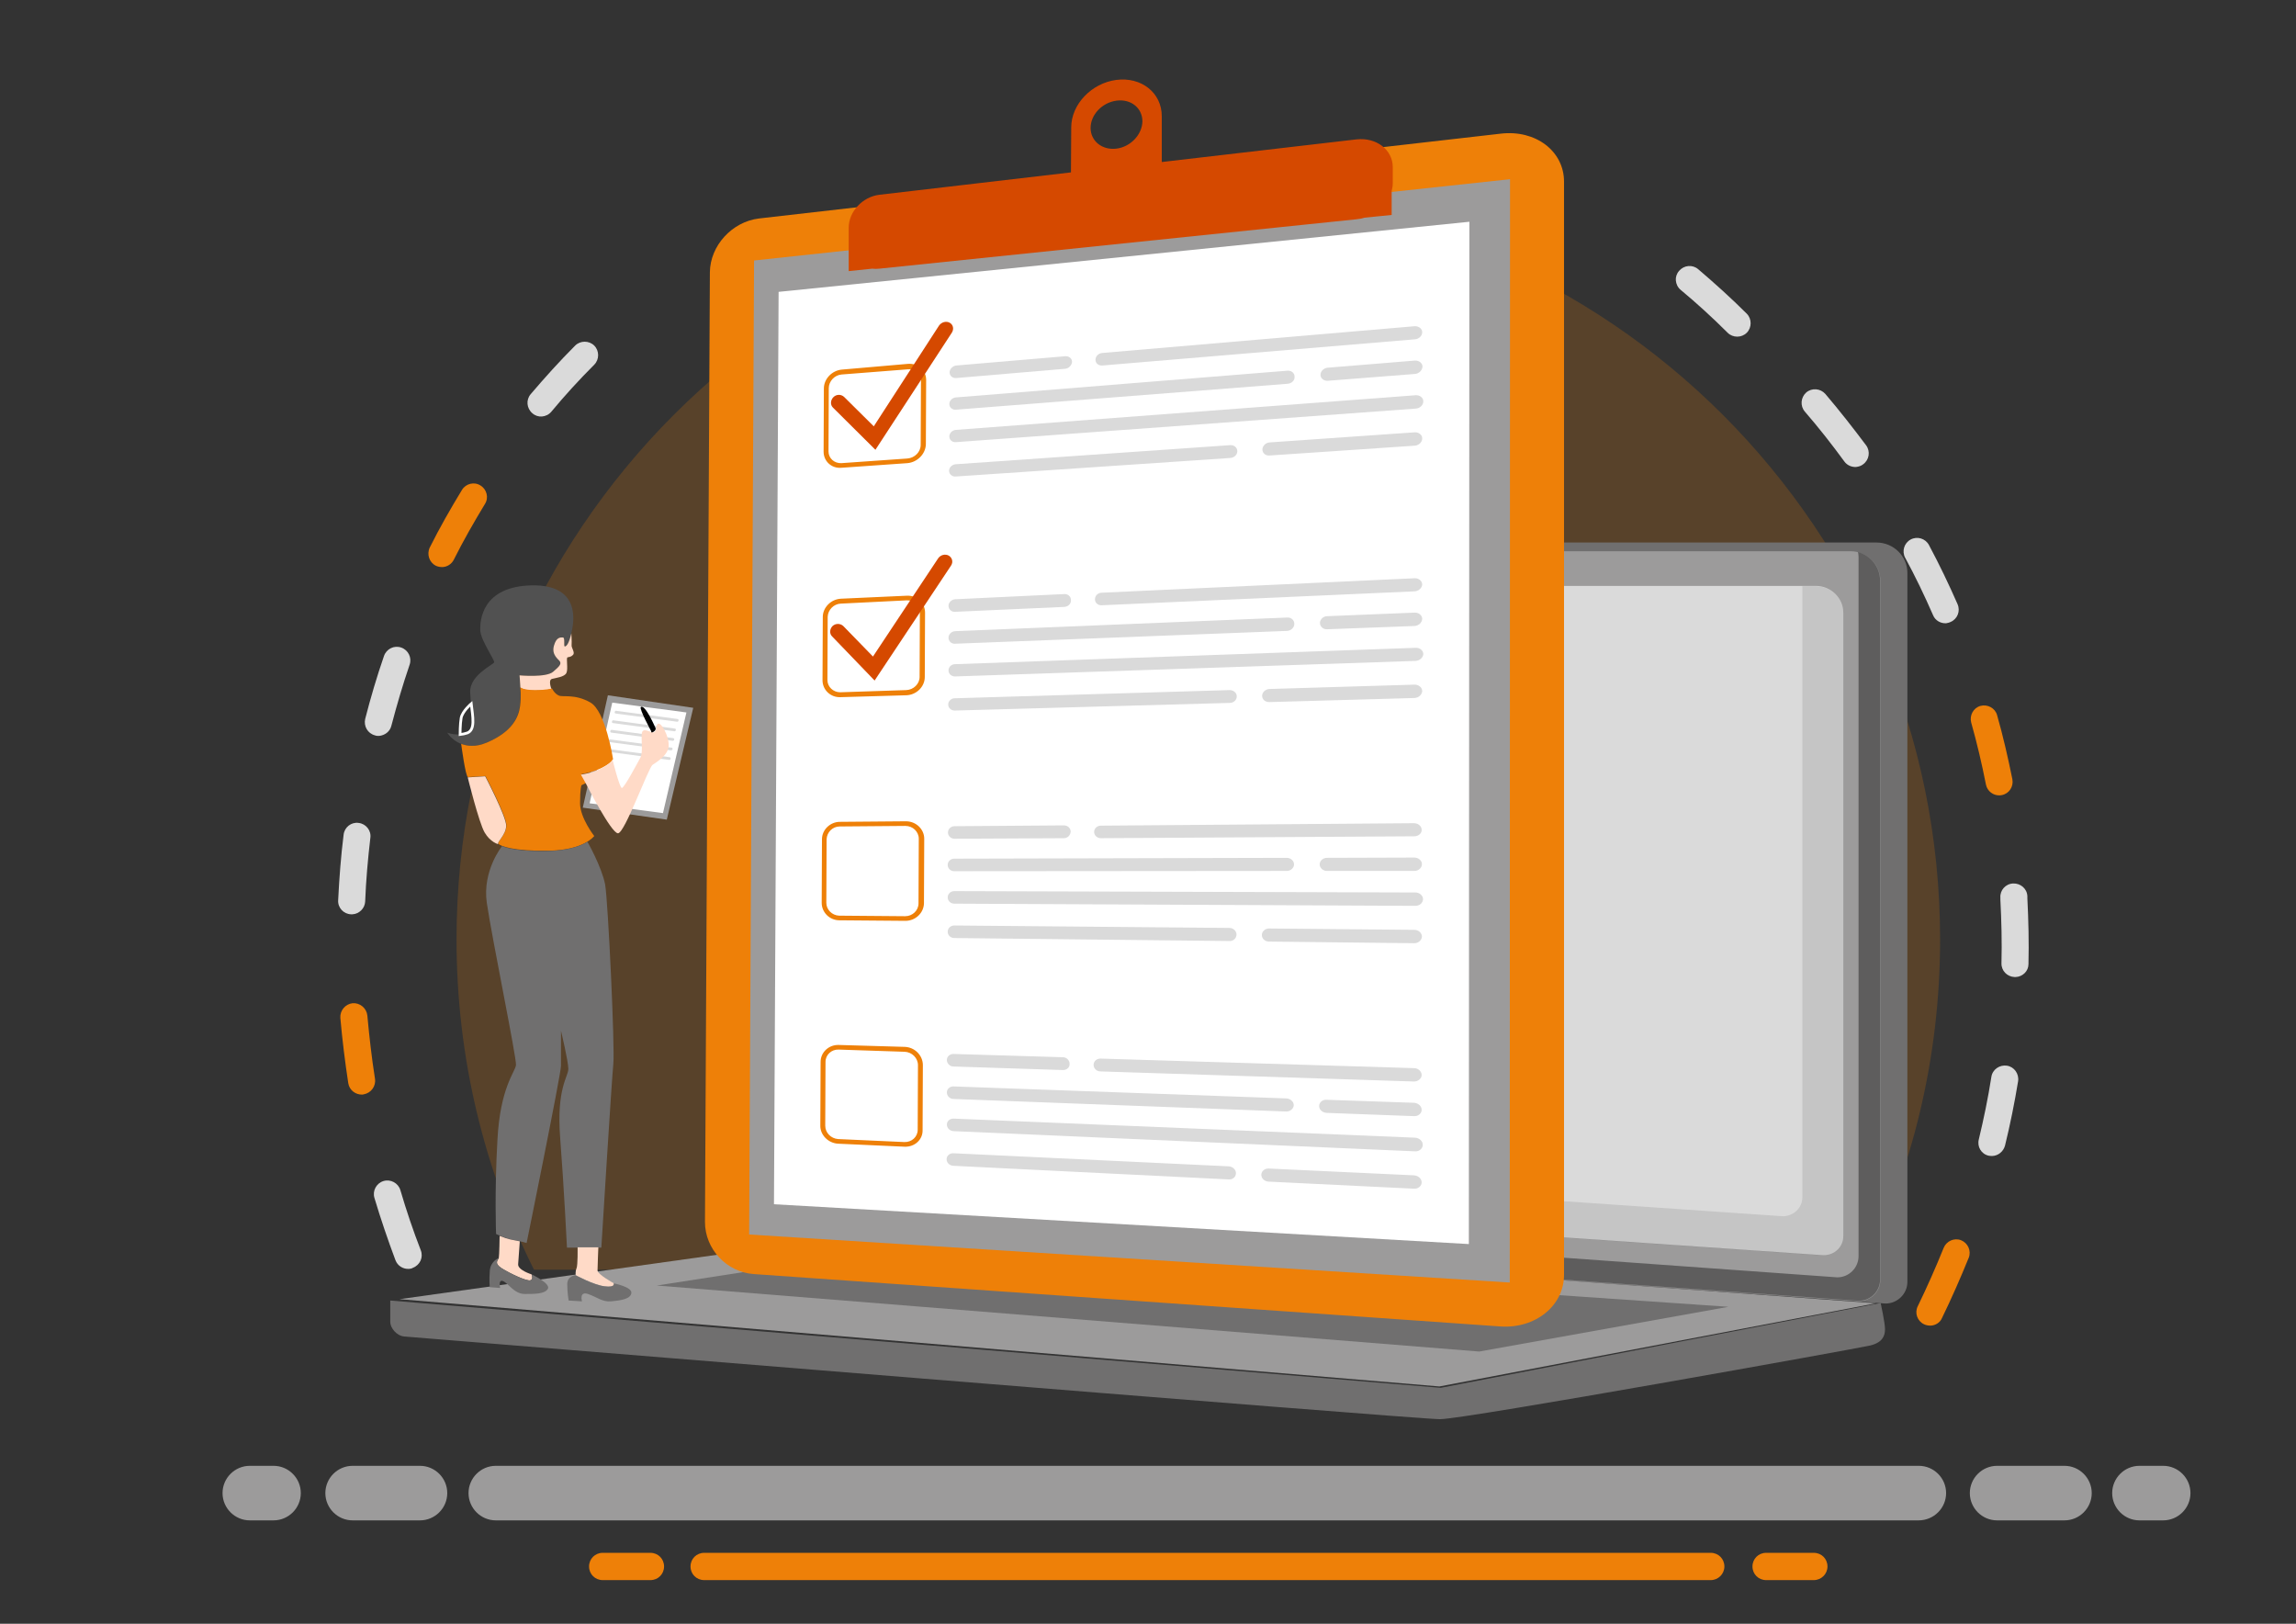 <?xml version="1.0" encoding="utf-8"?>
<!-- Generator: Adobe Illustrator 27.3.1, SVG Export Plug-In . SVG Version: 6.00 Build 0)  -->
<svg version="1.1" id="Ebene_1" xmlns="http://www.w3.org/2000/svg" xmlns:xlink="http://www.w3.org/1999/xlink" x="0px" y="0px"
	 viewBox="0 0 841.9 595.3" style="enable-background:new 0 0 841.9 595.3;" xml:space="preserve">
<rect x="0" y="0" width="841.9" height="595.3" fill="#333333" stroke="none"/>
<style type="text/css">
	.st0{fill:#DADADA;}
	.st1{fill:#EE8008;}
	.st2{opacity:0.2;fill:#EE8008;enable-background:new    ;}
	.st3{fill:#706F6F;}
	.st4{fill:#9C9B9B;}
	.st5{opacity:0.1;enable-background:new    ;}
	.st6{opacity:0.4;enable-background:new    ;}
	.st7{fill:#FFFFFF;}
	.st8{fill:#D54900;}
	.st9{fill:#515151;}
	.st10{fill:#FFDAC7;}
	.st11{fill:none;stroke:#FFFFFF;stroke-miterlimit:10;}
</style>
<g>
	<path class="st0" d="M149.9,465.2c-2.1,0.1-4.1-1.1-4.9-3.2c-2.8-7.5-5.4-15.1-7.7-22.8c-0.8-2.6,0.7-5.4,3.3-6.2
		c2.6-0.8,5.4,0.7,6.2,3.3c2.2,7.5,4.7,14.9,7.5,22.1c1,2.6-0.3,5.4-2.9,6.4C150.9,465.1,150.4,465.2,149.9,465.2z M730.6,423.8
		c-0.5,0-1,0-1.4-0.1c-2.7-0.6-4.3-3.3-3.6-6c1.8-7.5,3.4-15.2,4.6-22.9c0.4-2.7,3-4.5,5.7-4.1s4.5,3,4.1,5.7
		c-1.3,7.9-2.9,15.9-4.8,23.6C734.6,422.2,732.7,423.7,730.6,423.8z M739.1,358.2c-0.1,0-0.3,0-0.4,0c-2.7-0.1-4.9-2.3-4.8-5.1
		c0.2-7.7,0-15.6-0.4-23.3v-0.7c-0.2-2.7,1.9-5.1,4.7-5.2l0,0c2.7-0.1,5.1,1.9,5.2,4.7v0.8c0.4,8,0.6,16.1,0.4,24.1
		C743.8,356,741.7,358.1,739.1,358.2z M129.2,335.2c-0.2,0-0.3,0-0.5,0c-2.7-0.1-4.9-2.4-4.7-5.2c0.4-8,1-16.1,2-24
		c0.3-2.7,2.8-4.7,5.5-4.3c2.7,0.3,4.7,2.8,4.3,5.5c-0.9,7.7-1.6,15.5-1.9,23.3C133.8,333,131.7,335.1,129.2,335.2z M139,269.8
		c-0.5,0-1,0-1.5-0.2c-2.7-0.7-4.2-3.4-3.6-6c2-7.8,4.3-15.6,6.9-23.1c0.9-2.6,3.7-4,6.3-3.1s4,3.7,3.1,6.3
		c-2.5,7.3-4.7,14.8-6.7,22.4C143,268.2,141.1,269.6,139,269.8z M713.6,228.5c-2,0.1-4-1-4.8-3c-3.1-7.1-6.5-14.2-10.2-21
		c-1.3-2.4-0.4-5.4,2-6.7s5.4-0.4,6.7,2c3.8,7.1,7.3,14.4,10.5,21.7c1.1,2.5,0,5.4-2.5,6.5C714.7,228.3,714.1,228.4,713.6,228.5z
		 M680.6,171.2c-1.6,0.1-3.3-0.6-4.3-2c-4.6-6.3-9.4-12.4-14.5-18.3c-1.8-2.1-1.5-5.2,0.5-7c2.1-1.8,5.2-1.5,7,0.5
		c5.2,6.1,10.2,12.5,15,18.9c1.6,2.2,1.1,5.3-1.1,6.9C682.5,170.8,681.5,171.1,680.6,171.2z M198.7,152.7c-1.2,0.1-2.5-0.3-3.5-1.2
		c-2.1-1.8-2.4-4.9-0.6-7c5.2-6.1,10.6-12.1,16.3-17.8c1.9-1.9,5.1-1.9,7,0s1.9,5.1,0,7c-5.5,5.5-10.8,11.3-15.7,17.2
		C201.3,152,200,152.6,198.7,152.7z M614.5,102.8c-0.1-1.2,0.3-2.5,1.2-3.5c1.8-2.1,4.9-2.4,7-0.6c6.1,5.2,12.1,10.6,17.8,16.3
		c1.9,1.9,1.9,5.1,0,7c-1.9,1.9-5.1,1.9-7,0c-5.5-5.5-11.3-10.8-17.2-15.7C615.2,105.4,614.6,104.1,614.5,102.8z"/>
	<path class="st1" d="M708,486c-0.8,0-1.7-0.1-2.5-0.5c-2.5-1.2-3.5-4.2-2.3-6.6c3.4-7,6.6-14.2,9.5-21.4c1-2.5,3.9-3.8,6.4-2.8
		s3.8,3.9,2.8,6.4c-3,7.4-6.3,14.9-9.8,22.1C711.4,484.9,709.7,485.9,708,486z"/>
	<path class="st1" d="M132.9,401.3c-2.5,0.1-4.8-1.6-5.2-4.2c-1.2-7.9-2.2-15.9-2.9-23.9c-0.2-2.7,1.8-5.1,4.5-5.4
		c2.7-0.2,5.1,1.8,5.4,4.5c0.7,7.7,1.6,15.6,2.8,23.2c0.4,2.7-1.4,5.2-4.1,5.7C133.2,401.2,133.1,401.3,132.9,401.3z"/>
	<path class="st1" d="M733.3,291.6c-2.4,0.1-4.6-1.5-5.1-4c-1.5-7.6-3.3-15.3-5.4-22.7c-0.7-2.6,0.8-5.4,3.4-6.1
		c2.6-0.7,5.4,0.8,6.1,3.4c2.2,7.7,4,15.6,5.6,23.5c0.5,2.7-1.2,5.3-3.9,5.8C733.8,291.5,733.6,291.6,733.3,291.6z"/>
	<path class="st1" d="M162.3,207.9c-0.8,0-1.7-0.1-2.5-0.5c-2.4-1.2-3.4-4.2-2.2-6.7c3.6-7.2,7.6-14.2,11.8-21.1
		c1.4-2.3,4.5-3.1,6.8-1.6c2.3,1.4,3.1,4.5,1.6,6.8c-4,6.6-7.9,13.4-11.4,20.4C165.6,206.8,164,207.8,162.3,207.9z"/>
</g>
<path class="st2" d="M683,465.5c18.2-36.5,28.4-77.6,28.4-121.1c0-150.2-121.8-272-272-272s-272,121.8-272,272
	c0,43.5,10.2,84.6,28.4,121.1H683z"/>
<path class="st3" d="M331.1,452.5l360.3,25.4c4.4,0,8-3.6,8-7.9V210c0-6.1-5.1-11.1-11.3-11.1h-357c-4.4,0-8,3.6-8,7.9v237.7
	C323.1,448.9,326.7,452.5,331.1,452.5z"/>
<path class="st4" d="M331.7,452l350,25c4.3,0,7.8-3.5,7.8-7.8V213c0-6-4.9-10.9-10.9-10.9H331.7c-4.3,0-7.8,3.5-7.8,7.8v234.4
	C323.8,448.5,327.4,452,331.7,452z"/>
<path class="st0" d="M344.6,437.9l324.1,22.3c4,0,7.2-3.1,7.2-7V224.6c0-5.4-4.6-9.8-10.1-9.8H344.6c-4,0-7.2,3.1-7.2,7v209.1
	C337.4,434.8,340.6,437.9,344.6,437.9z"/>
<polygon class="st4" points="687.9,477.8 527.8,508.3 146.5,476.3 325.4,451.3 "/>
<polygon class="st3" points="633.8,479.1 542.4,495.5 240.8,471.3 326.7,458 "/>
<path class="st3" d="M689.6,477.7l-161.3,31.1l-385.2-32c0,0,0,5.9,0,7.9s2.2,5.1,5.3,5.3s370.5,30.3,379.6,30.3
	c9.1,0,153-25.9,157.7-27s5.5-3.7,5.5-6S689.6,477.7,689.6,477.7z"/>
<path class="st5" d="M653.7,445.9c4,0,7.2-3.1,7.2-7v-224h4.9c5.6,0,10.1,4.4,10.1,9.8v228.6c0,3.8-3.3,7-7.2,7L344.6,438
	c-4,0-7.2-3.1-7.2-7v-6.8L653.7,445.9z"/>
<path class="st6" d="M673.7,468.3c4.3,0,7.8-3.5,7.8-7.8V204.2c0-0.6-0.1-1.2-0.2-1.8c4.7,1.3,8.1,5.5,8.1,10.5v256.2
	c0,4.3-3.5,7.8-7.8,7.8l-350-25c-4.3,0-7.8-3.5-7.8-7.8v-0.9L673.7,468.3z"/>
<g>
	<polygon class="st4" points="222.9,254.9 213.7,296.1 244.5,300.5 254.2,259.5 	"/>
	<polygon class="st7" points="224.5,257.6 216.2,294.5 243.1,298.1 251.7,261.2 	"/>
	<path class="st0" d="M248.3,264.6C248.3,264.6,248.3,264.6,248.3,264.6l-22.5-3c-0.3,0-0.5-0.3-0.4-0.6s0.3-0.5,0.6-0.4l22.4,3
		c0.3,0,0.5,0.3,0.4,0.6C248.8,264.4,248.6,264.6,248.3,264.6z"/>
	<path class="st0" d="M247.3,268.1C247.3,268.1,247.3,268.1,247.3,268.1l-22.5-3c-0.3,0-0.5-0.3-0.4-0.6s0.3-0.5,0.6-0.4l22.4,3
		c0.3,0,0.5,0.3,0.4,0.6C247.8,267.9,247.6,268.1,247.3,268.1z"/>
	<path class="st0" d="M246.7,271.6C246.7,271.6,246.6,271.6,246.7,271.6l-22.5-3c-0.3,0-0.5-0.3-0.4-0.6s0.3-0.5,0.6-0.4l22.4,3
		c0.3,0,0.5,0.3,0.4,0.6C247.2,271.4,246.9,271.6,246.7,271.6z"/>
	<path class="st0" d="M246.1,275.1C246,275.1,246,275.1,246.1,275.1l-22.5-3c-0.3,0-0.5-0.3-0.4-0.6s0.3-0.5,0.6-0.4l22.4,3
		c0.3,0,0.5,0.3,0.4,0.6C246.5,274.9,246.3,275.1,246.1,275.1z"/>
	<path class="st0" d="M245.4,278.6C245.4,278.6,245.4,278.6,245.4,278.6l-22.5-3c-0.3,0-0.5-0.3-0.4-0.6s0.3-0.5,0.6-0.4l22.4,3
		c0.3,0,0.5,0.3,0.4,0.6C245.9,278.4,245.7,278.6,245.4,278.6z"/>
</g>
<g>
	<path class="st1" d="M550.1,486.3l-273.7-19.2c-10-0.7-17.9-9.2-17.9-19.1l1.8-348.2c0.1-9.7,8.1-18.5,18-19.7L550.3,49
		c12.8-1.5,23.2,6.4,23.2,17.6v400.8C573.5,478.7,563,487.2,550.1,486.3z"/>
	<polygon class="st4" points="553.6,470.2 274.7,452.6 276.5,95.5 553.7,65.7 	"/>
	<path class="st8" d="M497.4,51.1L426,59.4l0-16.8c0-8.6-7.5-14.5-16.7-13.3l0,0c-9.1,1.2-16.5,9-16.5,17.4l-0.1,16.5l-70.2,8.2
		c-6.2,0.7-11.3,6.2-11.3,12.1l0,3.9l0,1.5l0,10.5l8.6-0.9c0.8,0.1,1.7,0.1,2.6,0l174.9-18.1c1.1-0.1,2.1-0.3,3.1-0.6l9.9-1l0-8.8
		c0.2-0.9,0.4-1.8,0.4-2.8l0-5.9C510.7,54.9,504.7,50.3,497.4,51.1z M409.3,54.5c-5.2,0.6-9.4-2.8-9.4-7.6c0-4.8,4.2-9.3,9.5-10
		c5.3-0.7,9.5,2.7,9.5,7.6C418.8,49.4,414.5,53.9,409.3,54.5z"/>
	<polygon class="st7" points="538.6,456.1 283.8,441.5 285.5,107 538.8,81.3 	"/>
	<g>
		<path class="st1" d="M332.7,169.8l-24.2,1.7c-3.6,0.3-6.5-2.4-6.5-5.9l0.1-23.2c0-3.5,3-6.6,6.6-6.9l24.2-2.1
			c3.7-0.3,6.7,2.3,6.7,5.9l-0.1,23.6C339.4,166.4,336.4,169.5,332.7,169.8z M308.6,137.3c-2.6,0.2-4.7,2.5-4.7,5l-0.1,23.2
			c0,2.5,2.1,4.4,4.7,4.3l24.2-1.7c2.7-0.2,4.9-2.4,4.9-5l0.1-23.5c0-2.6-2.2-4.5-4.8-4.2L308.6,137.3z"/>
		<path class="st8" d="M321,164.9l-15.6-15.5c-1-1-0.9-2.7,0.2-3.8c1.1-1.1,2.8-1.1,3.9-0.1l10.9,10.8l23.9-36.9
			c0.9-1.3,2.6-1.8,3.9-1.1c1.3,0.7,1.7,2.3,0.8,3.7L321,164.9z"/>
		<path class="st0" d="M390.6,135.2l-40,3.4c-1.3,0.1-2.4-0.8-2.4-2.1c0-1.2,1.1-2.3,2.4-2.5l40-3.4c1.4-0.1,2.5,0.8,2.5,2.1
			C393,133.9,391.9,135.1,390.6,135.2z"/>
		<path class="st0" d="M518.8,124.4L404.2,134c-1.4,0.1-2.5-0.8-2.5-2.1c0-1.3,1.1-2.4,2.5-2.5l114.5-9.8c1.5-0.1,2.8,0.9,2.8,2.2
			C521.5,123.1,520.3,124.3,518.8,124.4z"/>
		<path class="st0" d="M472.1,140.7l-121.6,9.5c-1.3,0.1-2.4-0.8-2.4-2.1c0-1.2,1.1-2.3,2.4-2.4l121.6-9.8c1.5-0.1,2.6,0.9,2.6,2.2
			C474.8,139.5,473.6,140.6,472.1,140.7z"/>
		<path class="st0" d="M519.1,149.8l-168.6,12.3c-1.3,0.1-2.4-0.8-2.4-2.1c0-1.2,1.1-2.3,2.4-2.4l168.6-12.7
			c1.5-0.1,2.8,0.9,2.8,2.2C521.9,148.5,520.7,149.7,519.1,149.8z"/>
		<path class="st0" d="M518.8,137.1l-31.9,2.5c-1.5,0.1-2.7-0.9-2.7-2.2c0-1.3,1.2-2.5,2.7-2.6l31.9-2.6c1.5-0.1,2.8,0.9,2.8,2.2
			C521.5,135.8,520.3,137,518.8,137.1z"/>
		<path class="st0" d="M451.1,167.9l-100.7,6.8c-1.3,0.1-2.4-0.9-2.4-2.1c0-1.2,1.1-2.3,2.4-2.4l100.7-7c1.4-0.1,2.6,0.9,2.6,2.2
			C453.7,166.7,452.6,167.8,451.1,167.9z"/>
		<path class="st0" d="M518.7,163.4l-53.2,3.6c-1.5,0.1-2.6-0.9-2.6-2.2c0-1.3,1.2-2.5,2.6-2.6l53.2-3.7c1.5-0.1,2.8,0.9,2.8,2.2
			C521.5,162.1,520.3,163.3,518.7,163.4z"/>
	</g>
	<g>
		<path class="st1" d="M332.3,254.9l-24.2,0.7c-3.6,0.1-6.5-2.7-6.5-6.2l0.1-23.2c0-3.5,3-6.5,6.6-6.7l24.2-1.1
			c3.7-0.2,6.7,2.6,6.7,6.2l-0.1,23.6C339.1,251.8,336,254.8,332.3,254.9z M308.3,221.3c-2.6,0.1-4.7,2.3-4.8,4.8l-0.1,23.2
			c0,2.5,2.1,4.5,4.7,4.5l24.2-0.8c2.7-0.1,4.9-2.3,4.9-4.8l0.1-23.6c0-2.6-2.2-4.6-4.8-4.5L308.3,221.3z"/>
		<path class="st8" d="M320.7,249.5l-15.6-16.2c-1-1-0.9-2.7,0.2-3.8c1.1-1,2.8-1,3.9,0l10.9,11.2l23.9-36c0.9-1.3,2.6-1.7,3.9-1
			c1.3,0.8,1.7,2.4,0.8,3.7L320.7,249.5z"/>
		<path class="st0" d="M390.3,222.5l-40.1,1.8c-1.3,0.1-2.4-0.9-2.4-2.2c0-1.2,1.1-2.3,2.4-2.4l40-1.9c1.4-0.1,2.5,0.9,2.5,2.2
			C392.8,221.3,391.7,222.4,390.3,222.5z"/>
		<path class="st0" d="M518.7,216.8L404,221.9c-1.4,0.1-2.5-0.9-2.5-2.2c0-1.3,1.1-2.4,2.5-2.4l114.7-5.3c1.5-0.1,2.8,1,2.8,2.3
			C521.4,215.6,520.2,216.7,518.7,216.8z"/>
		<path class="st0" d="M472,231.3L350.2,236c-1.3,0.1-2.4-0.9-2.4-2.2c0-1.3,1.1-2.3,2.4-2.4l121.8-5c1.5-0.1,2.6,1,2.6,2.3
			C474.6,230.1,473.4,231.2,472,231.3z"/>
		<path class="st0" d="M519.1,242.3l-168.9,5.7c-1.3,0-2.4-0.9-2.4-2.2c0-1.3,1.1-2.3,2.4-2.3l168.9-6c1.5-0.1,2.8,1,2.8,2.3
			C521.8,241.1,520.6,242.2,519.1,242.3z"/>
		<path class="st0" d="M518.7,229.5l-32,1.2c-1.5,0.1-2.7-1-2.7-2.3c0-1.3,1.2-2.5,2.7-2.5l32-1.3c1.5-0.1,2.8,1,2.8,2.3
			C521.4,228.3,520.2,229.4,518.7,229.5z"/>
		<path class="st0" d="M450.9,257.7l-100.8,2.8c-1.3,0-2.4-0.9-2.4-2.2c0-1.3,1.1-2.3,2.4-2.3l100.8-3c1.4,0,2.6,1,2.6,2.3
			C453.5,256.6,452.4,257.7,450.9,257.7z"/>
		<path class="st0" d="M518.7,255.9l-53.3,1.5c-1.5,0-2.6-1-2.6-2.3c0-1.3,1.2-2.4,2.6-2.5l53.3-1.6c1.5,0,2.8,1,2.8,2.4
			C521.4,254.7,520.2,255.8,518.7,255.9z"/>
	</g>
	<g>
		<path class="st1" d="M332,337.6l-24.2-0.2c-3.6,0-6.5-2.9-6.5-6.4l0.1-23.3c0-3.5,3-6.4,6.6-6.4l24.2-0.2c3.7,0,6.7,2.9,6.7,6.4
			l-0.1,23.7C338.7,334.7,335.7,337.6,332,337.6z M307.9,303c-2.6,0-4.7,2.1-4.8,4.7L303,331c0,2.5,2.1,4.6,4.7,4.7l24.2,0.2
			c2.7,0,4.9-2.1,4.9-4.7l0.1-23.7c0-2.6-2.2-4.7-4.9-4.7L307.9,303z"/>
		<path class="st0" d="M390.1,307.3l-40.1,0.2c-1.3,0-2.4-1-2.4-2.3c0-1.3,1.1-2.3,2.4-2.3l40.1-0.3c1.4,0,2.5,1,2.5,2.3
			C392.5,306.3,391.4,307.3,390.1,307.3z"/>
		<path class="st0" d="M518.6,306.6l-114.9,0.7c-1.4,0-2.5-1-2.5-2.3c0-1.3,1.1-2.3,2.5-2.3l114.8-0.9c1.5,0,2.8,1.1,2.8,2.4
			C521.4,305.5,520.1,306.6,518.6,306.6z"/>
		<path class="st0" d="M471.8,319.3l-121.9,0.1c-1.3,0-2.4-1-2.4-2.3c0-1.3,1.1-2.3,2.4-2.3l121.9-0.3c1.5,0,2.7,1.1,2.7,2.4
			C474.5,318.2,473.3,319.3,471.8,319.3z"/>
		<path class="st0" d="M519,332.1l-169.1-0.8c-1.3,0-2.4-1-2.4-2.3c0-1.3,1.1-2.3,2.4-2.3l169.1,0.5c1.5,0,2.8,1.1,2.8,2.5
			C521.7,331.1,520.5,332.1,519,332.1z"/>
		<path class="st0" d="M518.6,319.3l-32,0c-1.5,0-2.7-1.1-2.7-2.4c0-1.3,1.2-2.4,2.7-2.4l32-0.1c1.5,0,2.8,1.1,2.8,2.4
			C521.4,318.2,520.1,319.3,518.6,319.3z"/>
		<path class="st0" d="M450.8,345l-100.9-1.1c-1.3,0-2.4-1-2.4-2.3c0-1.3,1.1-2.3,2.4-2.3l100.9,0.9c1.4,0,2.6,1.1,2.6,2.4
			C453.4,344,452.2,345.1,450.8,345z"/>
		<path class="st0" d="M518.6,345.8l-53.3-0.6c-1.5,0-2.6-1.1-2.6-2.4c0-1.3,1.2-2.4,2.6-2.4l53.3,0.5c1.5,0,2.8,1.1,2.8,2.5
			C521.3,344.7,520.1,345.8,518.6,345.8z"/>
	</g>
	<g>
		<path class="st1" d="M331.6,420.4l-24.3-1.1c-3.6-0.2-6.6-3.2-6.5-6.7l0.1-23.3c0-3.5,3-6.3,6.6-6.2l24.2,0.7
			c3.7,0.1,6.7,3.1,6.7,6.7l-0.1,23.8C338.4,417.8,335.4,420.6,331.6,420.4z M307.5,384.8c-2.6-0.1-4.8,1.9-4.8,4.5l-0.1,23.4
			c0,2.6,2.1,4.7,4.7,4.9l24.3,1.1c2.7,0.1,4.9-1.9,4.9-4.5l0.1-23.7c0-2.6-2.2-4.8-4.9-4.9L307.5,384.8z"/>
		<path class="st0" d="M389.8,392.3l-40.2-1.3c-1.3,0-2.4-1.1-2.4-2.4c0-1.3,1.1-2.2,2.4-2.2l40.1,1.2c1.4,0,2.5,1.1,2.5,2.4
			C392.3,391.3,391.2,392.3,389.8,392.3z"/>
		<path class="st0" d="M518.5,396.5l-115-3.7c-1.4,0-2.5-1.1-2.5-2.4c0-1.3,1.1-2.3,2.5-2.3l115,3.5c1.5,0,2.8,1.2,2.8,2.5
			C521.3,395.4,520,396.5,518.5,396.5z"/>
		<path class="st0" d="M471.7,407.5l-122.1-4.6c-1.3,0-2.4-1.1-2.4-2.4c0-1.3,1.1-2.2,2.4-2.2l122.1,4.4c1.5,0.1,2.7,1.2,2.7,2.5
			C474.3,406.5,473.1,407.5,471.7,407.5z"/>
		<path class="st0" d="M518.9,422.1l-169.3-7.4c-1.3-0.1-2.4-1.1-2.4-2.4c0-1.3,1.1-2.2,2.4-2.2l169.3,7c1.5,0.1,2.8,1.2,2.8,2.6
			C521.7,421.1,520.4,422.2,518.9,422.1z"/>
		<path class="st0" d="M518.5,409.2l-32.1-1.2c-1.5-0.1-2.7-1.2-2.7-2.5c0-1.3,1.2-2.4,2.7-2.3l32.1,1.1c1.5,0.1,2.8,1.2,2.8,2.6
			C521.3,408.2,520,409.3,518.5,409.2z"/>
		<path class="st0" d="M450.6,432.4l-101.1-5c-1.3-0.1-2.4-1.1-2.4-2.4c0-1.3,1.1-2.2,2.4-2.2l101.1,4.8c1.4,0.1,2.6,1.2,2.6,2.5
			C453.2,431.5,452,432.5,450.6,432.4z"/>
		<path class="st0" d="M518.5,435.8l-53.4-2.6c-1.5-0.1-2.6-1.2-2.6-2.5c0-1.3,1.2-2.3,2.6-2.3l53.4,2.5c1.5,0.1,2.8,1.2,2.8,2.6
			C521.3,434.8,520,435.9,518.5,435.8z"/>
	</g>
</g>
<g>
	<path class="st9" d="M190.5,247.6c0,0,9.6,0.9,12.3-1.3c2.6-2.2,3.1-2.9,2.5-3.8c-0.5-0.9-3.1-2.4-2.2-5.7s2.4-3.1,3.3-3.1
		s0.2,3.3,0.7,3.3c0.5,0,1.5-0.9,2.4-4.8c0.9-3.8,3.8-17.9-14.5-17.6c-18.3,0.4-19,12.8-18.9,16.5c0.2,3.7,5.3,10.8,5.1,11.7
		c-0.2,0.9-9,4.6-8.8,11c0.2,6.4,2.6,13.4-1.1,14.8c-3.7,1.5-7.3,0-7.3,0s4.6,7.7,14.3,3.7c9.7-4,11.7-9.5,12.3-13.4
		C191.2,255.1,190.5,247.6,190.5,247.6z"/>
	<path class="st10" d="M209.5,232.2c-0.9,3.8-1.8,4.8-2.4,4.8c-0.5,0,0.2-3.3-0.7-3.3s-2.4-0.2-3.3,3.1s1.6,4.8,2.2,5.7
		c0.5,0.9,0.1,1.6-2.5,3.8c-2.6,2.2-12.3,1.3-12.3,1.3s0.2,2,0.3,4.4c0,0,0.8,1.2,5.2,1.2s6.2-0.6,6.2-0.6s-1.3-3.3,0.2-3.7
		c1.5-0.4,4.6-0.7,5.3-2.2c0.7-1.5-0.2-5.5,0.4-5.7c0.5-0.2,1.1,0,2-0.9s-0.7-2.6-0.5-3.7C209.7,235.3,209.5,232.2,209.5,232.2z"/>
	<path class="st1" d="M190.8,252c0,0,0.4,3.1-0.1,6.9c-0.5,3.8-2.6,9.3-12.3,13.4c-3.9,1.6-7,1.3-9.3,0.4c0,0,1.6,12.2,2.5,12.2
		c0.9,0,6.4-0.4,6.4-0.4s7.7,14.7,7.7,18.1c0,3.4-3.6,6.1-2.9,6.8c0.7,0.7,5.2,2.7,18.3,2.5c13.1-0.2,16.8-5.4,16.8-5.4
		s-5.2-6.6-5.2-12s0.5-6.6,0.5-6.6l1.8-0.9l-1.8-3.2c0,0,3.8-0.5,7.5-2.3c3.6-1.8,4.1-3.2,4.1-3.2s-2.7-17.7-8.4-20.8
		c-5.7-3.2-10-1.8-11.5-2.5c-1.6-0.7-2.5-2.6-2.5-2.6s-1.8,0.6-6.2,0.6S190.8,252,190.8,252"/>
	<path class="st10" d="M182.7,309.5c-0.7-0.7,2.9-3.4,2.9-6.8c0-3.4-7.7-18.1-7.7-18.1s-5.5,0.4-6.4,0.4c0,0,4.1,16.6,6.2,20.2
		C179.8,308.8,182.7,309.5,182.7,309.5z"/>
	<path class="st10" d="M224.6,278.5c0,0-0.5,1.4-4.1,3.2c-3.6,1.8-7.5,2.3-7.5,2.3l1.8,3.2c0,0,9.3,18.3,11.8,18.3
		c2.5,0,11.1-24,12.7-25.1c1.6-1.1,5.9-3.6,5.9-7.2c0-3.6-2.7-8.2-3.8-7.9c-1.1,0.2-0.5,3.2-1.8,3.2s-3.4-1.6-4.1-0.2
		s0.5,7.5-0.7,9.5c-1.1,2-5.9,11.1-6.8,11.1C227.1,288.6,224.6,278.5,224.6,278.5z"/>
	<path class="st11" d="M168.7,269.3c0.9-0.1,1.8-0.3,2.7-0.6c2.9-1.2,2-5.7,1.4-10.7c0,0-3.2,2.7-3.7,5.2
		C168.7,265.5,168.7,269.3,168.7,269.3z"/>
	<path class="st3" d="M215.4,308.6c-2.4,1.5-6.8,3.2-14.3,3.4c-9.8,0.2-14.9-0.9-17-1.8c0,0-7.3,9-5.6,20.8
		c2,13.5,11,57.1,10.7,59.5c-0.3,2.5-5.8,8.2-6.8,27.4c-1.1,19.2-0.5,34.5-0.5,34.5s3.3,1.6,6.3,2.2c3,0.5,4.9,1.1,4.9,1.1
		s12.6-61.9,12.6-64.9c0-3,0-12.9,0-12.9s2.7,11.2,2.7,14s-4.4,7.1-3,25.2c1.4,18.1,2.5,40.3,2.5,40.3h12.6c0,0,3.8-61.6,4.4-67.4
		s-1.9-59.1-3-65.7C220.6,317.7,215.4,308.6,215.4,308.6z"/>
	<path class="st10" d="M219.4,457.3h-7.6c0,0,0.1,6.6-0.4,7.7s-0.3,2.5-0.3,2.5s6.6,3.6,10.7,4.1s3.3-1.1,3.3-1.1s-6-3.3-6-4.7
		S219.4,457.3,219.4,457.3z"/>
	<path class="st10" d="M190.6,455.1c-0.7-0.2-1.6-0.3-2.5-0.5c-1.8-0.3-3.6-1-4.9-1.5c0,0-0.1,7.3-0.3,8.1c-0.3,0.8-1.9,1.9,1.1,3.8
		c3,1.9,9,4.7,10.4,4.4c1.4-0.3,0.5-2.2,0.5-2.2s-5.2-1.6-4.9-3.8C190.2,461.1,190.6,455.1,190.6,455.1z"/>
	<path class="st3" d="M225,470.5c0,0,0.8,1.6-3.3,1.1s-10.7-4.1-10.7-4.1s-3,0.3-3,3.3c0,3,0.5,6,0.5,6l4.9,0.3c0,0-1.1-3.8,2.2-2.7
		s5.2,3,8.5,2.7s7.1-0.8,7.4-3C231.9,471.8,225,470.5,225,470.5z"/>
	<path class="st3" d="M194.9,467.2c0,0,0.8,1.9-0.5,2.2c-1.4,0.3-7.4-2.5-10.4-4.4c-3-1.9-1.4-3-1.1-3.8c0,0-3,1.1-3.3,4.7
		c-0.3,3.6,0,6,0,6l3.8,0.3c0,0-0.8-3.3,1.1-2.5c1.9,0.8,4.1,4.7,7.9,4.7c3.8,0,7.4,0,8.5-1.9C202,470.5,194.9,467.2,194.9,467.2z"
		/>
	<path d="M235,259.2c-0.8,0.5,3.8,8.9,3.8,8.9s-0.2,0.8,0.8,0.2s0.8-1.3,0.8-1.3S236.6,258.1,235,259.2z"/>
</g>
<path class="st4" d="M703.5,557.4H181.8c-5.5,0-10-4.5-10-10s4.5-10,10-10h521.8c5.5,0,10,4.5,10,10S709.1,557.4,703.5,557.4z"/>
<path class="st4" d="M757,557.4h-24.7c-5.5,0-10-4.5-10-10s4.5-10,10-10H757c5.5,0,10,4.5,10,10S762.5,557.4,757,557.4z"/>
<path class="st4" d="M154,557.4h-24.7c-5.5,0-10-4.5-10-10s4.5-10,10-10H154c5.5,0,10,4.5,10,10S159.5,557.4,154,557.4z"/>
<path class="st4" d="M793.2,557.4h-8.7c-5.5,0-10-4.5-10-10s4.5-10,10-10h8.7c5.5,0,10,4.5,10,10S798.7,557.4,793.2,557.4z"/>
<path class="st4" d="M100.3,557.4h-8.7c-5.5,0-10-4.5-10-10s4.5-10,10-10h8.7c5.5,0,10,4.5,10,10S105.8,557.4,100.3,557.4z"/>
<path class="st1" d="M627.3,579.3H258.2c-2.8,0-5-2.2-5-5s2.2-5,5-5h369.1c2.8,0,5,2.2,5,5S630,579.3,627.3,579.3z"/>
<path class="st1" d="M665.1,579.3h-17.5c-2.8,0-5-2.2-5-5s2.2-5,5-5h17.5c2.8,0,5,2.2,5,5S667.8,579.3,665.1,579.3z"/>
<path class="st1" d="M238.5,579.3H221c-2.8,0-5-2.2-5-5s2.2-5,5-5h17.5c2.8,0,5,2.2,5,5S241.3,579.3,238.5,579.3z"/>
</svg>
